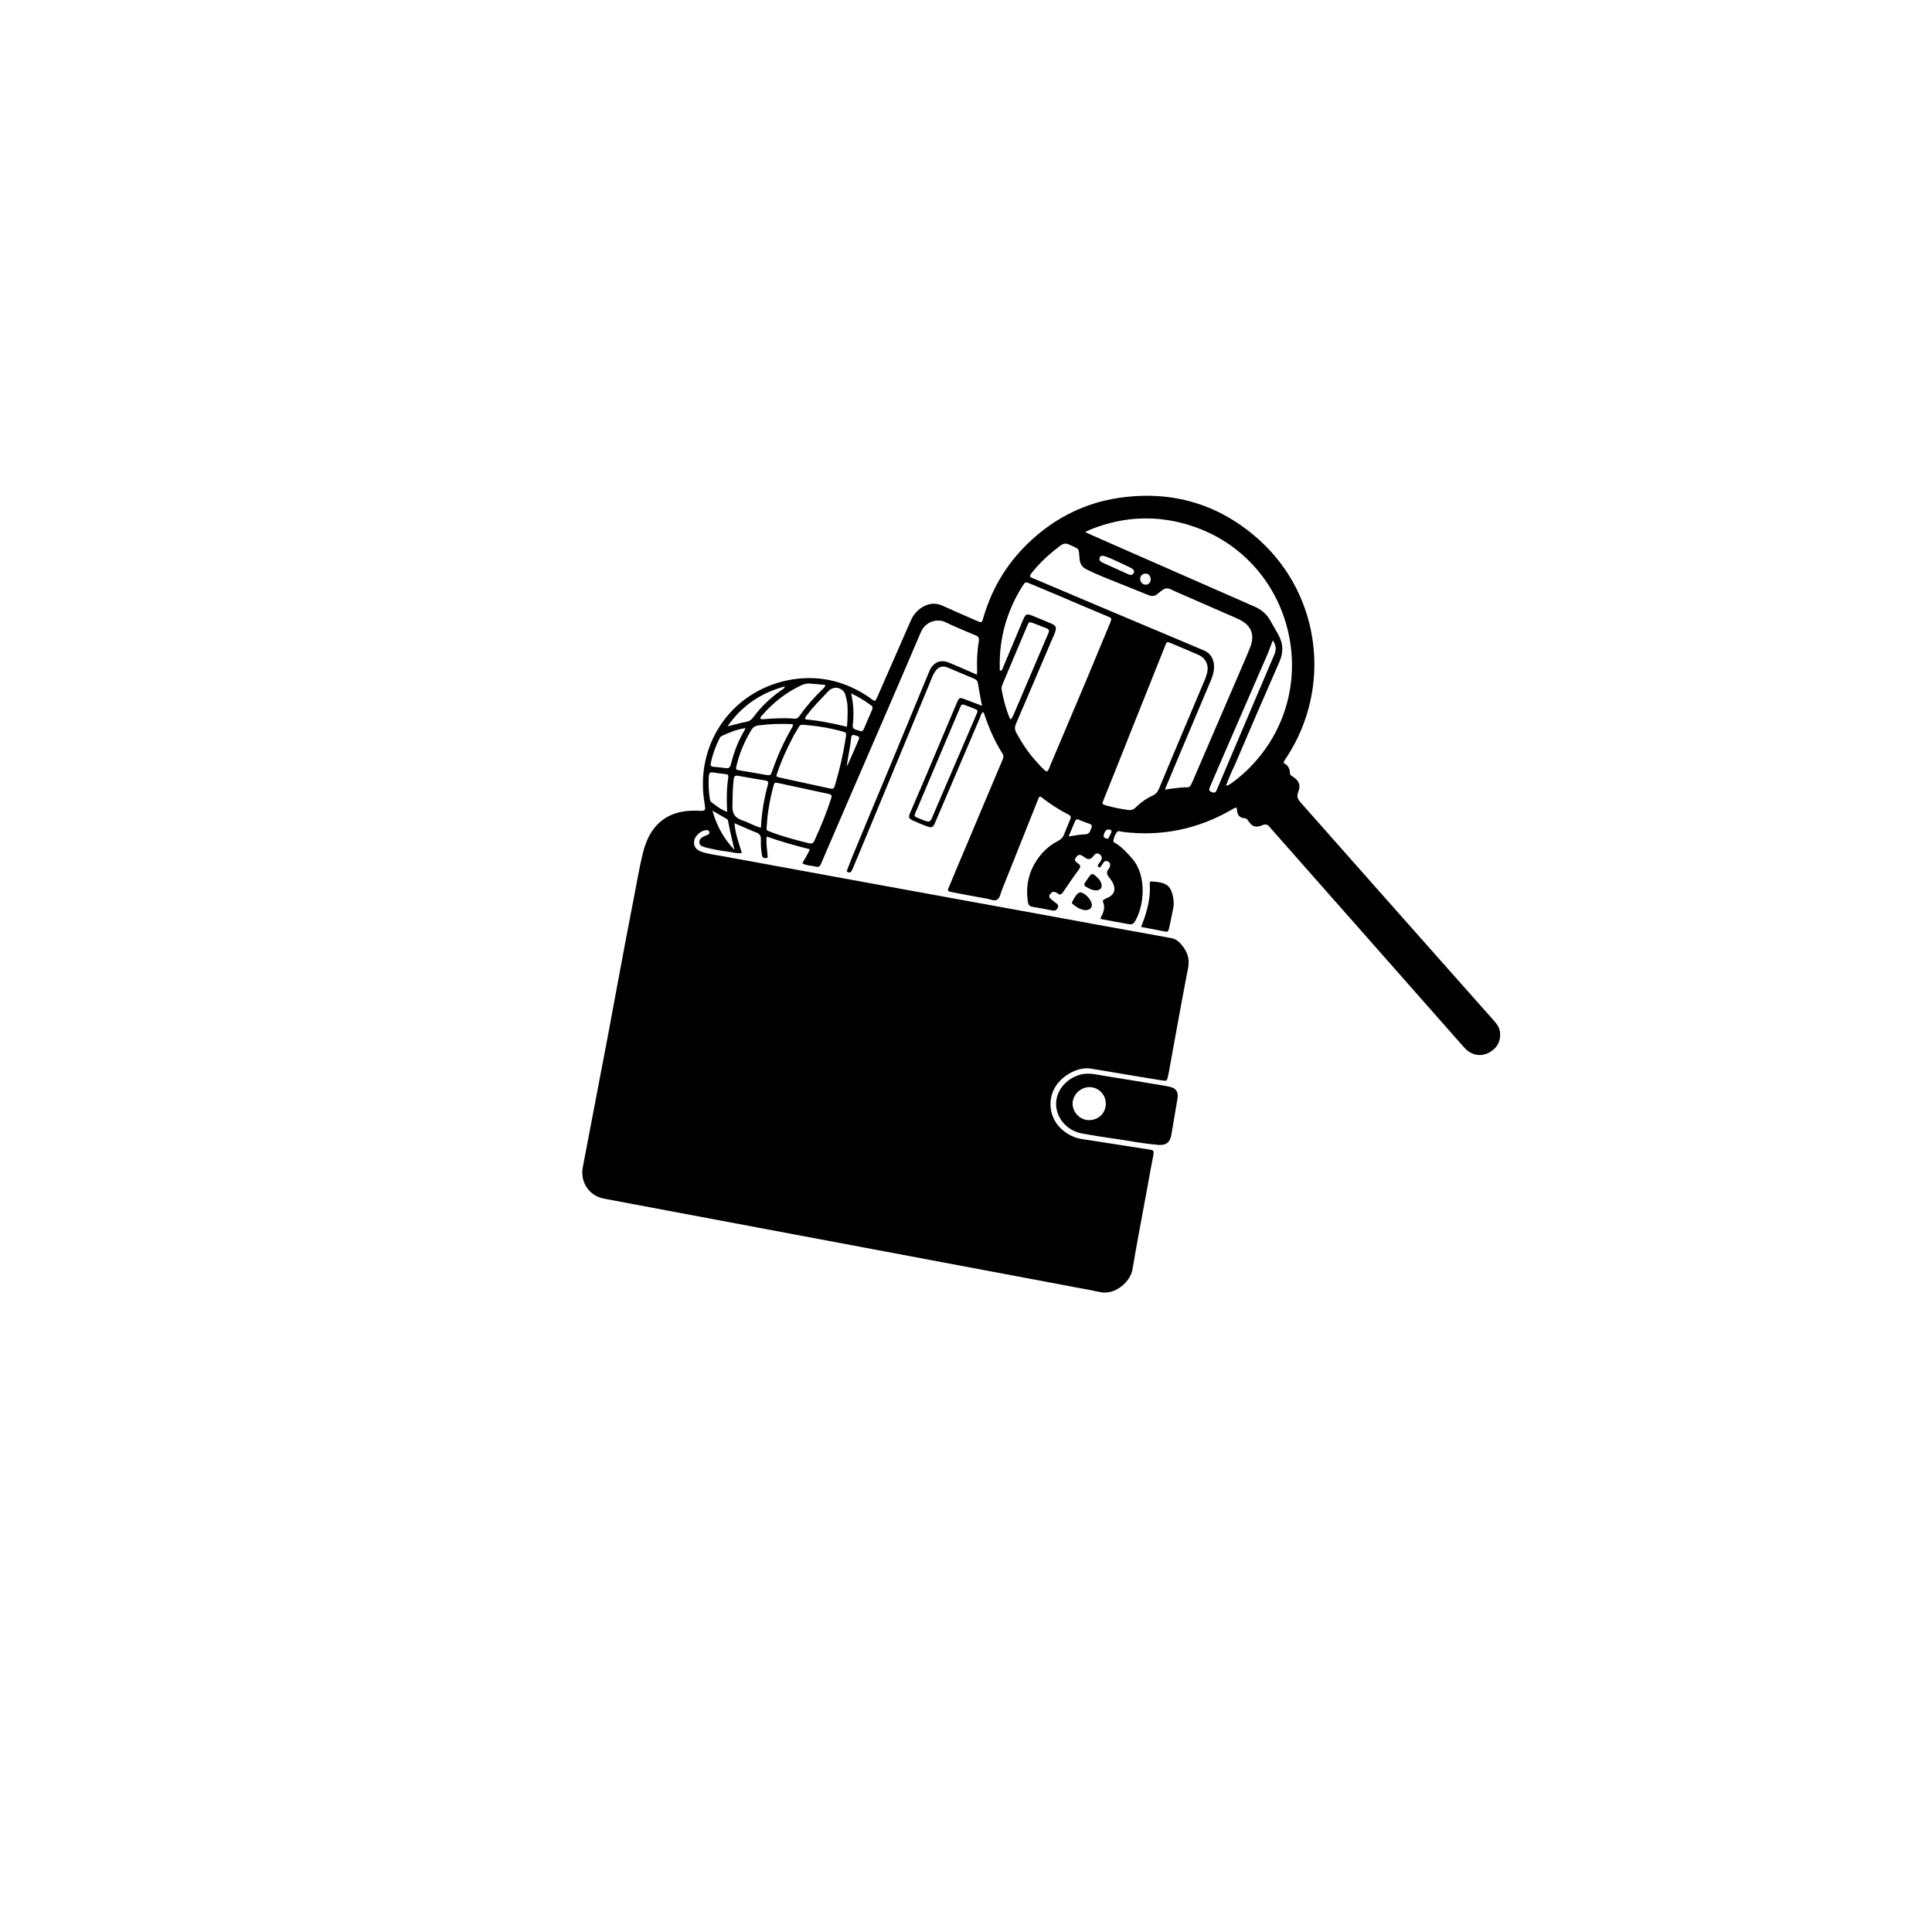 <?xml version="1.0" encoding="utf-8"?>
<!-- Generator: Adobe Illustrator 27.4.0, SVG Export Plug-In . SVG Version: 6.00 Build 0)  -->
<svg version="1.1" id="Layer_2" xmlns="http://www.w3.org/2000/svg" xmlns:xlink="http://www.w3.org/1999/xlink" x="0px" y="0px"
	 viewBox="0 0 1024 1024" style="enable-background:new 0 0 1024 1024;" xml:space="preserve">
<path d="M406.4,443.4c-0.5,3.6,0.2,6.6,0.4,9.6c0,0.7,0.5,1.7-0.7,1.8c-0.9,0.1-1.9,0-2.2-1.3c-0.5-2.8-0.7-5.6-0.6-8.4
	c0.1-2.2-0.7-3.3-2.8-4c-3.6-1.4-7.1-3-11.2-4.8c0.4,5.6,2.3,10.5,3.9,15.8c-2.8,0.4-5.3-0.5-7.8-0.8c-3.6-0.3-7-1.2-10.6-1.9
	c-0.4-0.1-0.8-0.2-1.3-0.4c-1.2-0.4-2.6-0.7-2.8-2.3c-0.2-1.9,1-2.7,2.4-3.4c0.7-0.3,1.4-0.6,2.1-0.9c0.6-0.2,0.8-0.7,0.8-1.3
	c-0.1-0.8-0.6-1.1-1.3-1.1c-2.6-0.2-6.2,2.7-6.7,5.3c-0.6,3,0.7,5.1,3.9,6.2c4.1,1.3,8.5,1.8,12.8,2.6c27.1,5,54.2,9.9,81.3,14.9
	c28,5.1,55.9,10.2,83.9,15.3c23.6,4.3,47.2,8.7,70.8,12.9c1.8,0.3,3.2,1.1,4.5,2.4c3.7,3.8,5.6,8,4.5,13.5
	c-3.4,17.5-6.5,35-9.7,52.5c-0.3,1.7-0.6,3.4-1,5.1c-0.5,2.2-0.6,2.3-2.8,2c-4.3-0.7-8.6-1.4-12.9-2.1c-8.4-1.4-16.7-2.8-25-4.2
	c-7.3-1.2-16.4,4.1-19.8,11.2c-3.4,7.2-1.7,15.7,4.4,21.1c3.2,2.8,6.8,4.5,11,5.1c11.6,1.8,23.2,3.6,34.7,5.4
	c0.4,0.1,0.9,0.1,1.3,0.2c1.4,0.2,1.7,0.9,1.5,2.3c-1.1,5.5-2.1,11.1-3.1,16.7c-2.7,14.8-5.6,29.7-8.1,44.6c-1,6-8.9,13.7-17.3,11.8
	c-5.8-1.3-11.7-2.2-17.6-3.4c-43.4-8.2-86.9-16.3-130.3-24.5c-38.3-7.2-76.6-14.4-114.9-21.6c-7.9-1.5-12.7-8.8-11.2-16.7
	c4.5-23.6,9-47.1,13.5-70.7c4.2-22.5,8.3-45.1,12.7-67.6c1.9-9.5,3.4-19,5.7-28.4c2-7.9,5.7-15.1,13.4-19.2c4.8-2.5,10.1-3.2,15.5-3
	c4.4,0.2,4.4,0.2,3.7-4.1c-5.2-30.5,13.7-58.7,43.9-65c15.6-3.2,30.2,0,43.4,9c1,0.7,1.8,1.6,3,1.9c0.9-0.8,1.1-1.9,1.6-2.8
	c5.8-13.2,11.6-26.4,17.4-39.7c1.3-3,3.3-5.4,6-7.1c3.4-2.1,7-2.6,10.8-0.9c5.9,2.7,11.9,5.3,17.9,7.9c2.9,1.3,3,1.3,3.8-1.6
	c4.8-16.4,13.5-30.3,26.2-41.7c13-11.7,28.2-19.1,45.5-21.7c28.5-4.2,53.7,3.3,75,22.7c32.1,29.4,38,77.9,14.2,114.5
	c-0.6,1-1.5,1.9-1.8,3.3c2.3,1,3.3,2.9,3.4,5.4c0,0.9,0.6,1.3,1.3,1.7c3.4,2.1,4.6,4.5,3.1,8.2c-1.1,2.7-0.1,4.1,1.5,5.9
	c27.1,30.6,54.1,61.2,81.2,91.7c7.1,8,14.1,15.9,21.2,23.9c1.7,1.9,3,4,3.1,6.6c0.2,4.6-1.9,8-5.9,10.1c-3.8,2.1-8.3,1.6-11.6-1.2
	c-1-0.8-1.8-1.9-2.7-2.8c-33.5-38-67-75.9-100.5-113.9c-0.4-0.5-0.9-0.9-1.3-1.5c-1.1-1.5-2.2-1.9-4.1-1.1c-3.7,1.5-5.4,0.7-7.6-2.6
	c-0.4-0.6-0.7-1-1.5-1.1c-3-0.1-4.2-1.9-4.3-4.7c0-0.3-0.2-0.6-0.3-0.9c-1-0.1-1.6,0.6-2.4,1c-18,10.4-37.3,14.4-58,11.8
	c-1-0.1-2.3-0.9-3,0.2c-0.9,1.3-1.6,2.9-1.8,4.5c-0.1,0.9,0.9,1.2,1.5,1.5c3.3,2.2,5.9,5,8.5,8c7.9,9,6.4,25.3,1.3,33.5
	c-0.9,1.4-2,1.5-3.3,1.2c-4.9-0.9-9.8-1.8-14.7-2.7c-0.2-1.1,0.6-1.7,0.9-2.5c0.8-2,1.3-4,0.5-6c-0.6-1.4,0-1.8,1.2-2.3
	c2.1-0.8,4.3-2.1,4.6-4.5c0.3-2.3-1-4.6-2.4-6.3s-2.2-3.2-0.4-5.2c0.3-0.4,0.5-1,0.6-1.5c0.2-1-0.3-1.7-1.1-2.2
	c-0.9-0.5-1.7-0.3-2.3,0.4c-0.4,0.5-0.7,1.1-1.1,1.6c-0.4,0.6-0.8,1.6-1.7,0.9c-0.8-0.7,0-1.4,0.4-2c0.3-0.5,0.7-0.9,0.9-1.3
	c0.8-1.4,0.5-2.6-0.7-3.4c-1.3-0.9-2.2-0.4-3.1,0.7c-0.1,0.2-0.3,0.4-0.4,0.5c-1.2,1.5-2.5,1.7-4,0.7c-0.5-0.3-0.9-0.6-1.3-0.9
	c-1.7-1.1-2.5-0.9-3.6,0.5c-1,1.3-1,2,0.8,3.2c1.6,1.1,1.7,1.9,0.6,3.4c-2.9,3.9-5.7,8-8.4,12c-0.9,1.3-1.7,1.6-2.9,0.6
	c-0.3-0.3-0.7-0.5-1.1-0.6c-1.2-0.5-2.1,0-2.8,1c-0.7,1-0.5,1.9,0.4,2.6c0.9,0.8,1.9,1.5,2.8,2.2c0.8,0.6,1.4,1.3,0.8,2.5
	c-0.6,1.1-1.3,1.6-2.6,1.4c-3.6-0.7-7.3-1.4-10.9-2c-1.6-0.3-2.1-1.2-2.3-2.7c-1.4-9.3,0.9-17.7,6.9-24.9c2.5-3,5.6-5.5,9.1-7.3
	c1.6-0.8,2.6-1.9,3.2-3.5c1-2.6,2.1-5.2,3.2-7.8c0.5-1.2,0.5-2-0.8-2.6c-5.3-2.7-10.3-6-14.9-9.6c-1.1,0.2-1.1,1-1.3,1.5
	c-6.4,16-12.8,32.1-19.2,48.1c-0.7,1.8-1,4.2-2.6,5.1c-1.5,0.8-3.6-0.3-5.4-0.6c-6.1-1.1-12.2-2.2-18.2-3.4
	c-2.7-0.5-2.8-0.6-1.7-3.1c3.3-8,6.7-16,10.1-24c6-14.3,12-28.6,18.1-42.9c0.5-1.1,0.8-2.1,0.1-3.4c-4.3-6.7-7.4-14-9.9-21.6
	c-0.1-0.2-0.2-0.3-0.4-0.5c-1.2,0.7-1.3,2-1.7,3c-7.8,18.2-15.5,36.3-23.3,54.5c-0.2,0.4-0.3,0.8-0.5,1.2c-1.2,2.5-1.7,2.8-4.2,1.9
	c-2.5-0.9-5.1-2-7.5-3.1c-2.3-1-2.5-1.7-1.5-4.1c2.5-5.9,5.1-11.8,7.6-17.7c5.5-13.1,11.1-26.2,16.6-39.3c0.3-0.7,0.6-1.4,0.9-2.1
	c0.9-1.9,1.3-2,3.3-1.3c3.1,1.1,9.7,3.7,9.7,3.7s-0.3-1.4-0.4-1.9c-0.6-3.2-1.2-6.4-1.7-9.6c-0.2-1.5-0.7-2.3-2.1-2.9
	c-4.6-1.9-9.2-3.9-13.8-5.8c-2.9-1.2-5-0.6-6.8,1.9c-0.6,0.9-1.1,1.9-1.5,2.8c-6.9,16.6-13.8,33.3-20.7,50
	c-5.9,14.1-11.7,28.3-17.6,42.4c-1.3,3.1-2.6,6.2-3.9,9.3c-0.3,0.6-0.5,1.2-0.9,1.7c-0.5,0.6-1.2,0.5-1.8,0.2
	c-0.8-0.3-0.4-0.9-0.2-1.3c0.7-1.8,1.4-3.7,2.1-5.5c6.6-15.9,13.2-31.9,19.9-47.8c7.1-17,14.1-34.1,21.2-51.2
	c0.3-0.8,0.7-1.6,1.1-2.3c2.1-3.4,5.6-4.5,9.3-3c3.9,1.6,7.8,3.3,11.7,5c1,0.4,3.4,1.5,3.4,1.5s0.1-1.5,0.1-2.1
	c-0.2-5.2,0-10.4,0.9-15.6c0.3-1.7-0.2-2.6-1.8-3.2c-5.3-2.2-10.7-4.4-15.8-6.9c-4.4-2.2-10.7-0.4-13.1,5.2
	c-12.6,29.6-25.4,59-38.2,88.6c-4.8,11.1-9.5,22.1-14.3,33.2c-1.2,2.9-1.3,3-4.3,2.3c-2-0.4-4.1-0.4-6-1.5c1.1-2.5,2.9-4.6,3.9-7.5
	C421.5,448.2,414.1,446.1,406.4,443.4L406.4,443.4z M617.4,418.5c0,0,8.2-1.3,12-1.2c0.8,0,1.4-0.5,1.8-1.2c0.4-0.8,0.7-1.6,1.1-2.4
	c9.2-21.4,18.5-42.9,27.7-64.3c0.9-2.1,1.8-4.2,2.6-6.3c2.7-6.7,0.5-11.9-6.1-14.9c-0.8-0.4-1.6-0.7-2.4-1.1
	c-10-4.4-20.1-8.8-30.2-13.2c-5.5-2.4-5.3-3.4-10.4,0.9c-1.6,1.4-3.3,1.3-5.1,0.5c-4.6-1.9-9.3-3.7-13.9-5.6
	c-6.2-2.5-12.6-4.9-18.6-7.9c-2.4-1.2-3.5-2.9-3.7-5.6c-0.6-6.3,0.2-4.8-5.4-7.5c-1.8-0.9-3.2-0.7-4.8,0.5c-5,3.8-9.8,8-13.8,12.8
	c-3.4,4.1-3,3.5,1.2,5.3c25.9,11,51.8,21.9,77.7,32.8c3.7,1.6,7.4,3.1,11.1,4.7c3.2,1.4,4.8,3.9,5.2,7.3c0.3,3-0.4,5.7-1.6,8.5
	C633.9,379.1,617.4,418.5,617.4,418.5L617.4,418.5z M649.8,416.4c1.3,0,1.9-0.7,2.6-1.1c3.7-2.6,7.2-5.6,10.4-8.9
	c40-41.1,23-110.2-31.6-127.8c-17.7-5.7-35.3-5-52.6,1.8c-1,0.4-3.5,1.6-3.5,1.6s3.1,1.4,4.2,1.9c6.4,2.8,12.7,5.6,19.1,8.4
	c22.2,9.7,44.3,19.5,66.5,29.2c3.5,1.5,6.3,3.8,8.2,7.1c1.5,2.7,3.1,5.3,4.5,7.9c2.6,4.7,2.7,9.3,0.5,14.3
	c-8.1,18.4-16,36.8-23.9,55.3C652.5,409.4,651.2,412.8,649.8,416.4L649.8,416.4z M554.8,409c1.2-0.9,1.4-2.2,1.8-3.2
	c6.3-14.8,12.5-29.6,18.8-44.4c4.3-10.3,8.6-20.6,12.9-31c1.1-2.8,1.1-2.8-1.7-3.9c-8.8-3.7-17.6-7.4-26.4-11.2
	c-4.7-2-9.4-3.9-14.1-5.9c-2.7-1.1-2.7-1-4.2,1.3c-8.3,13.2-12.4,27.7-12,43.3c0,0.6-0.3,1.3,0.7,1.6c0.9-0.9,1.1-2.1,1.6-3.2
	c3.4-8,6.7-16,10.1-24c1.3-3,1.9-3.3,5-2c3.3,1.3,6.6,2.7,9.9,4.1c2.5,1.1,2.9,2,2,4.6c-0.3,0.8-0.6,1.6-1,2.4
	c-6.6,15.4-13.1,30.8-19.7,46.1c-0.8,1.8-0.7,3.2,0.2,4.8c3,5.6,6.5,10.8,10.8,15.5C551.2,405.7,552.7,407.7,554.8,409L554.8,409z
	 M640.1,354c-0.2-3.2-2-5.7-5.1-7c-4.7-2.1-9.4-4-14.1-6c-2.5-1-2.5-1-3.4,1.4c-6.4,16.1-12.9,32.2-19.3,48.3
	c-4.4,11.1-8.8,22.2-13.3,33.3c-0.9,2.2-0.8,2.2,1.4,2.9c3.8,1.1,7.6,1.8,11.5,2.4c1.6,0.2,2.9-0.1,4.1-1.3c2.6-2.6,5.7-4.8,9-6.3
	c1.7-0.8,2.7-2,3.4-3.7c2.1-5.1,4.3-10.2,6.4-15.3c6.1-14.4,12.1-28.8,18.2-43.2C639.5,357.7,640.1,356.1,640.1,354L640.1,354z
	 M411.4,411.4c0.5,0.2,0.9,0.5,1.3,0.6c9.2,2,18.4,4,27.6,6c1.5,0.3,1.9-0.5,2.2-1.6c2.5-8.4,4.5-17,5.8-25.7
	c0.4-2.4,0.3-2.4-2.1-3.1c-5.6-1.5-11.2-2.6-16.9-3.1c-6.1-0.5-4.5-1.4-7.8,4c-0.5,0.7-0.9,1.5-1.3,2.3
	C416.7,397.4,413.7,404.2,411.4,411.4L411.4,411.4z M406.4,437.7c-0.2,2.2-0.2,2.4,1.2,2.9c7,2.7,14.2,4.7,21.5,6.4
	c1.3,0.3,2-0.2,2.5-1.3c3.4-7.4,6.5-14.9,9-22.7c0.4-1.4,0-1.9-1.4-2.2c-8.8-1.9-17.6-3.8-26.4-5.7c-2.3-0.5-2.4-0.4-3,2.1
	C408,423.9,406.8,430.7,406.4,437.7L406.4,437.7z M518.1,377.2c0-0.8-0.5-1.1-1-1.3c-1.7-0.7-3.4-1.4-5.1-2
	c-2.3-0.8-2.3-0.8-3.3,1.5c-2.5,5.8-4.9,11.6-7.4,17.4c-5.1,12-10.1,24-15.2,35.9c-2,4.6-2.1,3.7,2.3,5.6c4.5,1.8,4.5,1.8,6.3-2.5
	c0.2-0.4,0.4-0.8,0.5-1.2c7.4-17.1,14.7-34.3,22.1-51.4C517.6,378.4,517.9,377.7,518.1,377.2L518.1,377.2z M535.5,381.4
	c1.2-1,1.4-2,1.8-2.8c5.8-13.7,11.7-27.3,17.5-41c0.3-0.7,0.6-1.4,0.9-2.1c0.6-1.2,0.2-2-1-2.5c-2.3-0.9-4.6-1.8-7-2.7
	c-2.3-0.8-2.4-0.8-3.3,1.5c-4.3,10.1-8.5,20.2-12.8,30.3c-0.5,1.1-0.9,2.2-0.7,3.5C531.8,370.7,533.2,376,535.5,381.4L535.5,381.4z
	 M420.2,383.8c-6.2-0.3-12.3-0.1-18.3,0.7c-1.6,0.2-2.7,0.9-3.6,2.3c-3.5,5.8-6.2,11.9-7.8,18.5c-0.7,2.7-0.6,2.7,2,3.1
	c4.3,0.7,8.6,1.4,12.8,2.2c3.1,0.5,3.1,0.6,4.1-2.2c2.6-7.6,5.9-14.9,9.9-21.9C419.7,385.7,420.4,385.1,420.2,383.8L420.2,383.8z
	 M403.3,438.7c0.4-8,1.7-15.5,3.7-22.8c0.4-1.4,0.2-2-1.3-2.2c-4.8-0.8-9.6-1.6-14.4-2.5c-1.4-0.3-2.2,0.1-2.4,1.7
	c-0.6,4.7-0.6,9.5-0.7,14.3c-0.1,4.1,1.4,6.3,5.2,7.6C396.7,435.8,399.6,437.8,403.3,438.7L403.3,438.7z M437.4,363
	c-2.9-0.2-5.5-0.5-8.2-0.7c-1.7-0.1-3.2,0.3-4.7,1c-7.9,3.8-14.8,9.1-20.5,15.8c-0.5,0.5-1.3,1-0.8,2c0.4,0,0.8,0.1,1.2,0.1
	c5.5-0.4,11.1-0.8,16.6-0.3c1.6,0.2,2.3-0.8,3.1-1.9c3.6-5.1,7.7-9.7,12.2-14C436.6,364.6,437.3,364.3,437.4,363L437.4,363z
	 M674.6,339.4c-1,2.7-1.8,4.9-2.7,7.1c-8.6,19.8-17.2,39.6-25.8,59.4c-1.6,3.8-3.3,7.6-4.9,11.4c-0.4,1-0.5,1.9,0.7,2.4
	c1.2,0.5,2.3,0.8,2.9-0.8c0.3-0.7,0.6-1.4,0.9-2.1c6.8-16.1,13.7-32.1,20.5-48.2c3.1-7.2,6.1-14.4,9.2-21.6
	C676.5,344.5,676.5,342.2,674.6,339.4L674.6,339.4z M448.9,385.2c0.4-3.9,0.4-7.5,0.3-11.1c-0.1-1.9-0.6-3.6-1-5.4
	c-0.9-4-5.9-5.7-9-2.5c-3.9,4.1-7.9,8-11.3,12.6c-0.5,0.6-1.3,1.2-1,2.5C434.2,381.9,441.5,383.4,448.9,385.2L448.9,385.2z
	 M395.1,385.9c-4.6,0.7-8.4,2.3-12.2,4c-0.6,0.3-1.1,0.6-1.4,1.2c-2.2,4.3-3.8,8.7-4.8,13.4c-0.2,1.2,0,1.8,1.4,1.9
	c2.2,0.2,4.3,0.4,6.4,0.7c1.8,0.3,2.4-0.3,2.9-2c1.5-6.2,3.8-12.2,7-17.7C394.7,387.1,394.8,386.7,395.1,385.9L395.1,385.9z
	 M385.4,430.3c-0.3-6.3-0.3-12.4,0.6-18.3c0.2-1.1-0.3-1.6-1.4-1.7c-2.3-0.3-4.5-0.5-6.7-0.9c-1.7-0.3-2.1,0.6-2.2,1.9
	c-0.3,4-0.1,8,0.5,11.9c0.1,0.8,0.2,1.6,0.9,2C379.6,427.1,382,429.1,385.4,430.3L385.4,430.3z M385.6,385c3.3-0.8,6.5-1.8,9.8-2.4
	c1.8-0.3,2.9-1.1,3.9-2.5c4.1-5.5,9-10.2,14.7-14.2c0.7-0.5,1.6-0.7,2-2.1C403.1,367.3,393,374.2,385.6,385L385.6,385z M451.1,367.5
	c1.4,6,1.5,11.4,0.9,16.8c-0.2,1.3,0.3,2,1.5,2.4c0.7,0.2,1.4,0.5,2.2,0.7c1,0.4,1.6,0.1,2.1-0.9c1.5-3.5,3-7,4.5-10.5
	c0.3-0.8,0.3-1.4-0.4-2C458.6,371.6,455.3,369.4,451.1,367.5L451.1,367.5z M389.3,450.5c-1.2-4.9-2.4-9.9-3.3-14.9
	c-0.1-0.6-0.2-1.3-0.9-1.6c-2.3-1.3-4.6-2.6-7.5-4.3C380,438.1,383.8,444.7,389.3,450.5z M584.6,294.6c-0.7-0.1-1.4,0.1-1.7,0.9
	c-0.3,0.6-0.2,1.3,0.2,1.8c0.5,0.6,1.2,0.9,1.9,1.2c4.1,1.8,8.1,3.7,12.2,5.5c1.3,0.6,2.7,1.4,3.7-0.3c0.6-1-0.1-2.1-2.1-3
	c-2.8-1.3-5.6-2.7-8.5-4c-1.4-0.6-2.9-1.3-4.4-1.8C585.5,294.8,585,294.6,584.6,294.6L584.6,294.6z M566.4,443.3
	c2.9-0.3,5.1-0.9,7.3-1c3.4-0.1,3.7-0.4,4.8-3.6c0.4-1.1,0.1-1.6-0.9-2c-1.9-0.7-3.9-1.4-5.8-2.2c-1.1-0.5-1.6-0.1-2,0.8
	C568.8,437.7,567.7,440.2,566.4,443.3L566.4,443.3z M448.8,405.9c0.3-0.3,0.6-0.6,0.7-1c1.9-4.2,3.8-8.5,5.6-12.8
	c0.6-1.5,0.3-1.8-1.9-2.4c-1.5-0.5-2,0.2-2.1,1.5C450.7,396,449.5,400.7,448.8,405.9L448.8,405.9z M607.1,304c-1.6,0-2.9,1.4-2.8,3
	c0.1,1.6,1.4,2.9,2.9,2.9c1.6,0,2.8-1.3,2.7-3S608.7,304,607.1,304L607.1,304z M589.1,441c0.1-0.9-0.3-1.1-0.7-1.2
	c-1.6-0.6-2.8,0.3-3.4,2.8c-0.1,0.6-0.1,1.1,0.4,1.4c0.7,0.3,1.5,0.9,2.1,0.2C588.2,443.1,588.7,441.8,589.1,441L589.1,441z"/>
<path d="M613.1,606.7c-6.9-0.5-13.7-1.9-20.6-2.9c-6.4-0.9-12.9-1.9-19.3-3.1c-7.1-1.3-14-7.9-13.4-16.7c0.5-7,6.4-13.2,14-14.7
	c3.9-0.7,7.6,0.3,11.3,0.9c10.4,1.6,20.8,3.4,31.1,5.1c1.4,0.2,2.8,0.5,4.1,0.8c3,0.7,4.4,2.8,3.8,6.1c-0.9,5.4-1.8,10.7-2.7,16
	c-0.2,1.2-0.4,2.4-0.6,3.5c-0.7,3.8-2.8,5.4-6.6,5.1C614,606.9,613.5,606.8,613.1,606.7L613.1,606.7z M586.1,585.1
	c0.1-4.8-3.7-8.8-8.5-8.9c-4.7-0.1-8.9,3.8-9.1,8.5c-0.1,4.7,3.7,8.8,8.4,9C582.1,593.8,586,590.1,586.1,585.1z"/>
<path d="M604.8,491.3c2.2-5.4,3.7-10.5,4.4-15.7c0.3-2.3,0.3-4.5,0.2-6.8c-0.1-1,0.1-1.8,1.3-1.6c2.4,0.2,4.8,0.4,6.9,1.4
	c1.7,0.8,2.8,2.4,3.4,4.1c1,2.9,1.4,5.9,0.8,8.9c-0.7,3.5-1.4,7-2.2,10.5c-0.2,1-0.5,1.9-1.8,1.7
	C613.6,492.9,609.4,492.2,604.8,491.3L604.8,491.3z"/>
<path d="M575.4,482.4c-2.6-0.1-4.8-1.6-6.8-3.2c-0.5-0.4-0.6-0.9-0.2-1.4c0.4-0.6,2.5-5.6,4.9-4.7c2.8,1,5.6,4.6,5.4,6.8
	C578.5,481.5,577.4,482.3,575.4,482.4L575.4,482.4z"/>
<path d="M581,471.9c-2.2,0-3.9-1-5.7-2.1c-0.6-0.4-0.8-1-0.4-1.7c0.6-0.9,1.2-1.8,1.8-2.7c2-2.8,2.3-2.8,4.8-0.4
	c0.9,0.8,1.6,1.7,2.1,2.9C584.5,470.2,583.4,471.9,581,471.9L581,471.9z"/>
</svg>
